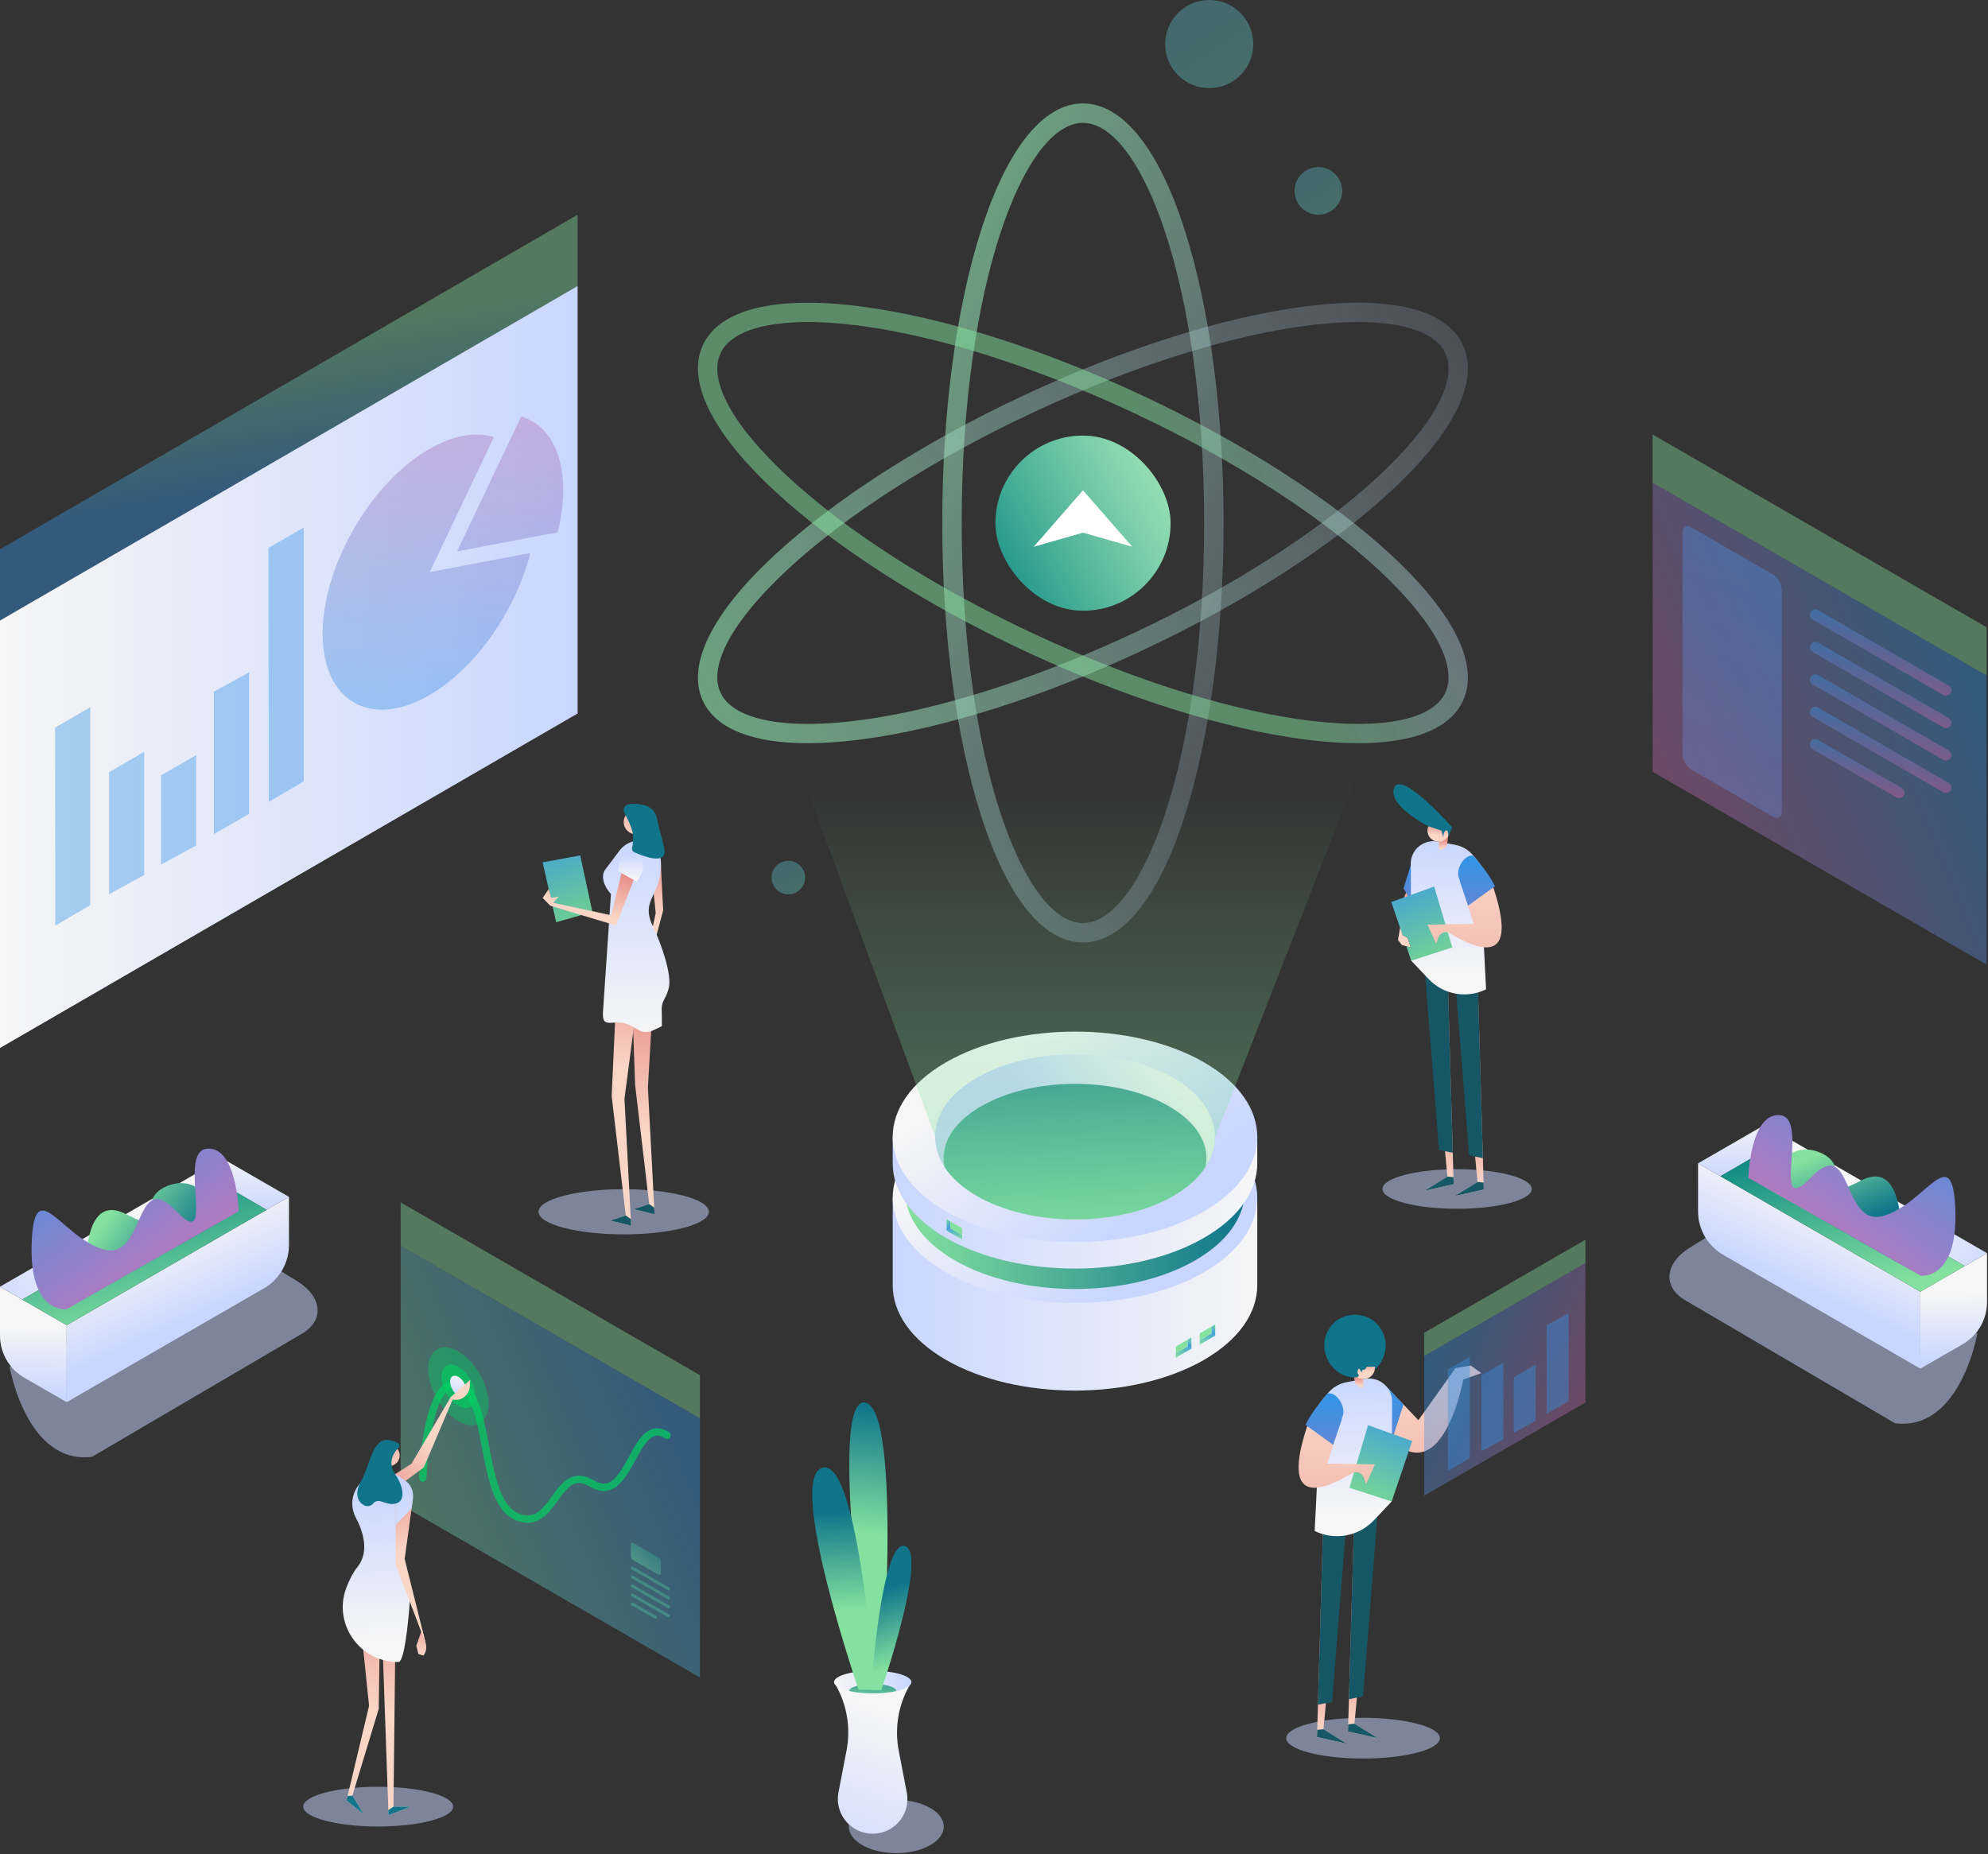 <svg width="1816" height="1694" viewBox="0 0 1816 1694" fill="none" xmlns="http://www.w3.org/2000/svg">
<rect x="0" y="0" width="1816" height="1694" fill="#333333" stroke="none"/>
<path d="M0 957.541L527.665 651.892L527.655 261.283L0 566.916V957.541Z" fill="url(#paint0_linear_0_1)"/>
<path opacity="0.4" d="M527.665 196.175L527.655 261.283L0 566.916V501.813L527.665 196.175Z" fill="url(#paint1_linear_0_1)"/>
<g opacity="0.4">
<path d="M392.538 522.733L484.408 505.25C471.378 557.208 434.844 610.517 392.103 635.196C338.533 666.126 294.704 640.819 294.704 578.965C294.704 517.111 338.533 441.2 392.097 410.271C414.27 397.471 434.77 394.299 451.19 399.38L392.538 522.733Z" fill="url(#paint2_linear_0_1)"/>
<path d="M514.463 447.563C514.463 460.064 512.672 473.144 509.376 486.311L417.506 503.794L476.157 380.44C499.405 387.613 514.463 411.31 514.463 447.563Z" fill="url(#paint3_linear_0_1)"/>
</g>
<g opacity="0.4">
<path d="M227.543 614.303V743.539L195.357 762.124L195.355 632.037L227.543 614.303Z" fill="url(#paint4_linear_0_1)"/>
<path d="M179.262 689.885V772.429L147.074 790.001V708.472L179.262 689.885Z" fill="url(#paint5_linear_0_1)"/>
<path d="M131.75 686.954V799.471L99.562 817.042V705.541L131.75 686.954Z" fill="url(#paint6_linear_0_1)"/>
<path d="M82.488 646.188V826.959L50.51 845.752L50.3 664.775L82.488 646.188Z" fill="url(#paint7_linear_0_1)"/>
<path d="M277.443 482.009V713.917L245.465 732.71L245.255 500.596L277.443 482.009Z" fill="url(#paint8_linear_0_1)"/>
</g>
<path opacity="0.4" d="M1814.67 881.315L1509.63 705.196L1509.64 441.031L1814.67 617.14V881.315Z" fill="url(#paint9_linear_0_1)"/>
<path opacity="0.4" d="M1509.63 397L1509.64 441.031L1814.67 617.14V573.112L1509.63 397Z" fill="url(#paint10_linear_0_1)"/>
<g opacity="0.4">
<path d="M1777.64 635.627C1776.8 635.627 1775.95 635.413 1775.17 634.963L1655.77 566.034C1653.41 564.67 1652.6 561.648 1653.96 559.284C1655.32 556.921 1658.35 556.111 1660.71 557.475L1780.11 626.404C1782.47 627.77 1783.29 630.792 1781.92 633.155C1781.01 634.74 1779.34 635.627 1777.64 635.627Z" fill="url(#paint11_linear_0_1)"/>
</g>
<g opacity="0.4">
<path d="M1777.64 665.277C1776.8 665.277 1775.95 665.063 1775.17 664.613L1655.77 595.684C1653.41 594.32 1652.6 591.297 1653.96 588.934C1655.32 586.571 1658.35 585.76 1660.71 587.125L1780.11 656.054C1782.47 657.419 1783.29 660.442 1781.92 662.805C1781.01 664.388 1779.34 665.277 1777.64 665.277Z" fill="url(#paint12_linear_0_1)"/>
</g>
<g opacity="0.4">
<path d="M1777.64 694.925C1776.8 694.925 1775.95 694.711 1775.17 694.261L1655.77 625.332C1653.41 623.968 1652.6 620.945 1653.96 618.582C1655.32 616.219 1658.35 615.408 1660.71 616.773L1780.11 685.702C1782.47 687.067 1783.29 690.09 1781.92 692.453C1781.01 694.037 1779.34 694.925 1777.64 694.925Z" fill="url(#paint13_linear_0_1)"/>
</g>
<g opacity="0.4">
<path d="M1777.64 724.574C1776.8 724.574 1775.95 724.36 1775.17 723.91L1655.77 654.981C1653.41 653.617 1652.6 650.594 1653.96 648.23C1655.32 645.868 1658.35 645.057 1660.71 646.421L1780.11 715.35C1782.47 716.716 1783.29 719.739 1781.92 722.101C1781.01 723.687 1779.34 724.574 1777.64 724.574Z" fill="url(#paint14_linear_0_1)"/>
</g>
<g opacity="0.4">
<path d="M1734.79 729.187C1733.95 729.187 1733.1 728.972 1732.33 728.522L1655.77 684.63C1653.4 683.267 1652.59 680.244 1653.96 677.88C1655.32 675.517 1658.35 674.706 1660.71 676.071L1737.27 719.963C1739.63 721.328 1740.44 724.351 1739.08 726.714C1738.16 728.298 1736.5 729.187 1734.79 729.187Z" fill="url(#paint15_linear_0_1)"/>
</g>
<path opacity="0.4" d="M1536.97 486.587C1536.97 481.428 1540.62 479.318 1545.09 481.898L1619.5 524.859C1623.97 527.439 1627.62 533.77 1627.62 538.928L1627.62 741.497C1627.62 746.655 1623.97 748.767 1619.5 746.186L1545.09 703.227C1540.62 700.648 1536.97 694.317 1536.97 689.158V486.587Z" fill="url(#paint16_linear_0_1)"/>
<path opacity="0.5" d="M1245.12 1606.74C1283.87 1606.74 1315.29 1598.41 1315.29 1588.13C1315.29 1577.86 1283.87 1569.53 1245.12 1569.53C1206.36 1569.53 1174.95 1577.86 1174.95 1588.13C1174.95 1598.41 1206.36 1606.74 1245.12 1606.74Z" fill="url(#paint17_linear_0_1)"/>
<path d="M1258.58 1588.13L1237.26 1574.9L1239.52 1551.04L1256.41 1373.26L1237.57 1366.72L1237.05 1384.9L1232.22 1552.54L1231.55 1575.46L1231.36 1582.02L1258.58 1588.13Z" fill="url(#paint18_linear_0_1)"/>
<path d="M1232.22 1552.54L1239.52 1551.04L1245.14 1549.89L1259.67 1366.83L1237.05 1384.9L1232.22 1552.54Z" fill="#165765"/>
<path d="M1231.55 1575.46L1231.36 1582.02L1258.58 1588.13L1237.26 1574.9L1231.55 1575.46Z" fill="#165765"/>
<path d="M1230.27 1593.19L1208.96 1579.95L1211.22 1556.09L1228.1 1378.31L1209.27 1371.77L1208.74 1389.95L1203.91 1557.59L1203.25 1580.51L1203.06 1587.07L1230.27 1593.19Z" fill="url(#paint19_linear_0_1)"/>
<path d="M1203.91 1557.59L1211.22 1556.09L1216.84 1554.94L1231.36 1371.88L1208.74 1389.95L1203.91 1557.59Z" fill="#165765"/>
<path d="M1203.25 1580.51L1203.06 1587.07L1230.27 1593.19L1208.96 1579.95L1203.25 1580.51Z" fill="#165765"/>
<path d="M1267.34 1267.82L1295.69 1297.61L1329.55 1250L1343.52 1247.65L1353.13 1254.62L1336.65 1260.45C1336.65 1260.45 1313.86 1386.41 1252.79 1292.39L1267.34 1267.82Z" fill="url(#paint20_linear_0_1)"/>
<path d="M1282.08 1283.31L1271.51 1315.84L1245.33 1299.42L1267.34 1267.82L1282.08 1283.31Z" fill="url(#paint21_linear_0_1)"/>
<path d="M1246.8 1259.86L1230.27 1262.84C1216.47 1265.32 1206.4 1277.3 1206.33 1291.33L1200.91 1398.81C1219.07 1407.78 1240.95 1403.88 1254.89 1389.18L1271.27 1371.89L1271.67 1282.12C1272.59 1268.38 1260.35 1257.42 1246.8 1259.86Z" fill="url(#paint22_linear_0_1)"/>
<path d="M1249.73 1302.17L1232.67 1359.36L1271.27 1371.89L1290.02 1316.68L1249.73 1302.17Z" fill="url(#paint23_linear_0_1)"/>
<path d="M1236.4 1252.62C1236.4 1252.62 1237.03 1263.34 1238.63 1264.47C1240.24 1265.61 1248.57 1274.5 1244.31 1256.77C1240.05 1239.04 1236.4 1252.62 1236.4 1252.62Z" fill="url(#paint24_linear_0_1)"/>
<path d="M1245.58 1260.01C1251.34 1260.01 1256 1255.34 1256 1249.59C1256 1243.83 1251.34 1239.16 1245.58 1239.16C1239.82 1239.16 1235.16 1243.83 1235.16 1249.59C1235.16 1255.34 1239.82 1260.01 1245.58 1260.01Z" fill="url(#paint25_linear_0_1)"/>
<path d="M1245.54 1349.69L1247.95 1355.84L1255.97 1337.99L1212.5 1337.27L1222.15 1307.36L1212.82 1273.17C1203.52 1283.69 1196.42 1295.85 1193.44 1305.07C1168.17 1383.27 1215.96 1357.32 1235.09 1346.07C1238.94 1343.81 1243.9 1345.53 1245.54 1349.69Z" fill="url(#paint26_linear_0_1)"/>
<path d="M1192.5 1301.85L1217.84 1320.12L1225.32 1297.98C1225.72 1296.24 1226.28 1294.54 1226.79 1292.82C1229.08 1285.06 1221.21 1271.59 1212.82 1273.17C1203.52 1283.69 1196.92 1293.22 1192.5 1301.85Z" fill="url(#paint27_linear_0_1)"/>
<path d="M1265.76 1229.22C1265.76 1237.86 1262.03 1246.01 1255.88 1251.16C1255.98 1250.2 1256 1249.64 1255.96 1248.71L1248.47 1248.86C1248.47 1248.86 1247.2 1251.72 1245.59 1251.55C1243.95 1251.38 1243.68 1254.37 1243.68 1254.37C1243.68 1254.37 1241.23 1247.21 1240.21 1252.47C1239.68 1255.21 1241.51 1256.82 1241.51 1256.82C1241.51 1256.82 1240.25 1258.56 1237.72 1258.56C1222.23 1258.56 1209.68 1244.69 1209.68 1229.22C1209.68 1213.72 1222.23 1201.18 1237.72 1201.18C1253.2 1201.18 1265.76 1213.72 1265.76 1229.22Z" fill="#10758B"/>
<path opacity="0.4" d="M1301.02 1366.48L1448.27 1281.46L1448.26 1153.95L1301.02 1238.96V1366.48Z" fill="url(#paint28_linear_0_1)"/>
<g opacity="0.4">
<path d="M1432.86 1199.85V1280.26L1412.83 1291.82L1412.83 1210.88L1432.86 1199.85Z" fill="url(#paint29_linear_0_1)"/>
<path d="M1402.82 1246.87V1298.23L1382.79 1309.16V1258.44L1402.82 1246.87Z" fill="url(#paint30_linear_0_1)"/>
<path d="M1373.26 1245.05V1315.06L1353.23 1325.99V1256.61L1373.26 1245.05Z" fill="url(#paint31_linear_0_1)"/>
<path d="M1342.6 1239.77V1332.16L1322.71 1343.85L1322.58 1251.34L1342.6 1239.77Z" fill="url(#paint32_linear_0_1)"/>
</g>
<path opacity="0.4" d="M1448.27 1132.69L1448.26 1153.95L1301.02 1238.96V1217.7L1448.27 1132.69Z" fill="url(#paint33_linear_0_1)"/>
<path d="M1277.04 858.81L1280.59 863.486L1284.64 864.549L1288.7 865.612L1285.83 856.874L1281.15 854.253C1281.15 854.253 1285.61 846.189 1288.95 835.952C1290.47 831.3 1291.76 826.199 1292.28 821.204C1292.46 819.575 1292.55 817.957 1292.54 816.363C1292.53 813.317 1292.14 810.365 1291.27 807.684C1291.27 807.684 1290.24 808.322 1288.83 809.715C1287.54 811.014 1285.89 812.974 1284.45 815.701C1283.79 816.941 1283.18 818.346 1282.66 819.916C1281.52 823.234 1280.82 827.308 1280.97 832.22C1281.53 850.002 1278.94 847.746 1278.94 847.746L1277.04 858.81Z" fill="url(#paint34_linear_0_1)"/>
<path opacity="0.5" d="M1331.02 1104.43C1368.68 1104.43 1399.2 1096.34 1399.2 1086.35C1399.2 1076.37 1368.68 1068.27 1331.02 1068.27C1293.37 1068.27 1262.84 1076.37 1262.84 1086.35C1262.84 1096.34 1293.37 1104.43 1331.02 1104.43Z" fill="url(#paint35_linear_0_1)"/>
<path d="M1301.47 1087.87L1322.18 1075.02L1319.98 1051.83L1303.57 879.104L1321.87 872.758L1322.39 890.417L1327.08 1053.29L1327.72 1075.56L1327.91 1081.93L1301.47 1087.87Z" fill="url(#paint36_linear_0_1)"/>
<path d="M1327.08 1053.28L1319.98 1051.83L1314.52 1050.72L1300.41 872.861L1322.39 890.416L1327.08 1053.28Z" fill="#165765"/>
<path d="M1327.72 1075.56L1327.91 1081.93L1301.47 1087.87L1322.18 1075.02L1327.72 1075.56Z" fill="#165765"/>
<path d="M1328.97 1092.78L1349.68 1079.92L1347.48 1056.74L1331.07 884.012L1349.37 877.665L1349.89 895.325L1354.58 1058.19L1355.22 1080.47L1355.41 1086.84L1328.97 1092.78Z" fill="url(#paint37_linear_0_1)"/>
<path d="M1354.58 1058.19L1347.48 1056.74L1342.02 1055.62L1327.91 877.77L1349.89 895.323L1354.58 1058.19Z" fill="#165765"/>
<path d="M1355.22 1080.47L1355.41 1086.84L1328.97 1092.78L1349.68 1079.92L1355.22 1080.47Z" fill="#165765"/>
<path d="M1282.11 811.693L1288.9 823.318L1314.33 807.366L1292.95 776.666L1282.11 811.693Z" fill="url(#paint38_linear_0_1)"/>
<path d="M1312.92 768.936L1328.97 771.826C1342.38 774.241 1352.16 785.88 1352.23 799.508L1357.5 903.931C1339.86 912.651 1318.59 908.856 1305.06 894.574L1289.14 877.78L1288.75 790.563C1287.85 777.208 1299.74 766.564 1312.92 768.936Z" fill="url(#paint39_linear_0_1)"/>
<path d="M1270.92 824.144L1278.94 847.746L1281.15 854.252L1285.83 856.873L1288.7 865.611L1284.64 864.548L1289.14 877.784L1300.51 874.088L1301.54 873.758L1326.64 865.611L1322.57 851.973L1320.36 844.57L1310.06 810.046L1292.54 816.362L1288.87 817.673L1286.18 818.653L1282.66 819.916L1270.92 824.144Z" fill="url(#paint40_linear_0_1)"/>
<path d="M1323.01 761.899C1323.01 761.899 1322.4 772.311 1320.84 773.414C1319.29 774.517 1311.19 783.161 1315.33 765.932C1319.47 748.702 1323.01 761.899 1323.01 761.899Z" fill="url(#paint41_linear_0_1)"/>
<path d="M1314.1 769.077C1319.69 769.077 1324.22 764.544 1324.22 758.951C1324.22 753.359 1319.69 748.825 1314.1 748.825C1308.5 748.825 1303.97 753.359 1303.97 758.951C1303.97 764.544 1308.5 769.077 1314.1 769.077Z" fill="url(#paint42_linear_0_1)"/>
<path d="M1304.81 754.927C1304.81 754.927 1267.19 736.134 1273.62 719.723C1280.04 703.312 1326.64 756.075 1326.64 756.075L1322.86 764.032C1322.86 764.032 1323.39 757.385 1320.64 758.919C1317.9 760.454 1318.58 765.587 1318.58 765.587L1316.77 758.938L1304.81 754.927Z" fill="#10758B"/>
<path d="M1314.14 856.208L1311.79 862.184L1304 844.845L1346.23 844.14L1336.86 815.084L1345.93 781.864C1354.96 792.086 1361.86 803.898 1364.76 812.86C1389.3 888.839 1342.87 863.624 1324.29 852.695C1320.54 850.491 1315.72 852.163 1314.14 856.208Z" fill="url(#paint43_linear_0_1)"/>
<path d="M1365.66 809.729L1341.05 827.481L1333.78 805.97C1333.39 804.277 1332.84 802.626 1332.35 800.96C1330.12 793.415 1337.77 780.328 1345.93 781.864C1354.96 792.086 1361.37 801.346 1365.66 809.729Z" fill="url(#paint44_linear_0_1)"/>
<path opacity="0.4" d="M1204.27 196.175C1216.29 196.175 1226.03 186.435 1226.03 174.419C1226.03 162.404 1216.29 152.663 1204.27 152.663C1192.26 152.663 1182.52 162.404 1182.52 174.419C1182.52 186.435 1192.26 196.175 1204.27 196.175Z" fill="url(#paint45_linear_0_1)"/>
<path opacity="0.4" d="M1104.61 80.51C1126.84 80.51 1144.87 62.487 1144.87 40.255C1144.87 18.023 1126.84 0 1104.61 0C1082.38 0 1064.36 18.023 1064.36 40.255C1064.36 62.487 1082.38 80.51 1104.61 80.51Z" fill="url(#paint46_linear_0_1)"/>
<path opacity="0.4" d="M720.118 817.128C728.581 817.128 735.442 810.267 735.442 801.804C735.442 793.341 728.581 786.48 720.118 786.48C711.655 786.48 704.794 793.341 704.794 801.804C704.794 810.267 711.655 817.128 720.118 817.128Z" fill="url(#paint47_linear_0_1)"/>
<path opacity="0.5" d="M569.74 1127.82C612.711 1127.82 647.547 1118.58 647.547 1107.18C647.547 1095.79 612.711 1086.55 569.74 1086.55C526.768 1086.55 491.933 1095.79 491.933 1107.18C491.933 1118.58 526.768 1127.82 569.74 1127.82Z" fill="url(#paint48_linear_0_1)"/>
<path d="M495.679 787.912L530.019 781.574L541.152 833.263L508.058 842.577L495.679 787.912Z" fill="url(#paint49_linear_0_1)"/>
<path d="M603.663 788.617L605.787 831.8L592.113 882.902L587.382 888.029L598.972 834.316L594.201 787.154L603.663 788.617Z" fill="url(#paint50_linear_0_1)"/>
<path d="M597.963 888.859L591.847 993.524L597.963 1109.45L578.814 1104.77L593.031 1100.12L580.153 991.063L576.556 888.859H597.963Z" fill="url(#paint51_linear_0_1)"/>
<path d="M597.643 1103.41L593.03 1100.12L578.813 1104.77L597.962 1109.45L597.643 1103.41Z" fill="#165765"/>
<path d="M584.151 899.294L570.44 1003.96L576.555 1119.89L557.407 1115.21L571.624 1110.55L558.746 1001.5L563.403 899.294H584.151Z" fill="url(#paint52_linear_0_1)"/>
<path d="M576.236 1113.84L571.624 1110.55L557.407 1115.21L576.555 1119.89L576.236 1113.84Z" fill="#165765"/>
<path d="M611.084 901.772C608.556 914.102 603.633 912.92 604.539 925.474L604.624 937.606V937.637L596.007 941.659C591.96 943.548 587.249 943.359 583.366 941.153L577.708 937.878C561.262 928.357 549.535 943.078 550.839 924.119L558.092 816.827C552.221 810.749 547.823 800.163 553.424 793.813L565.946 777.155C571.283 770.056 580.249 766.691 588.938 768.524L595.888 769.99C595.888 769.99 606.735 775.136 603.048 799.432C600.107 818.819 586.218 825.117 596.062 845.606C605.308 864.851 613.377 890.584 611.084 901.772Z" fill="url(#paint53_linear_0_1)"/>
<path d="M580.925 762.268C587.103 762.268 592.111 757.26 592.111 751.082C592.111 744.904 587.103 739.896 580.925 739.896C574.747 739.896 569.739 744.904 569.739 751.082C569.739 757.26 574.747 762.268 580.925 762.268Z" fill="url(#paint54_linear_0_1)"/>
<path d="M573.438 735.092C570.246 736.081 568.795 739.787 570.39 742.724C573.051 747.624 578.134 757.719 578.232 763.497C578.3 767.536 578.167 771.809 577.485 774.396C577.025 776.141 577.814 777.961 579.463 778.696C587.98 782.496 607.03 789.716 607.037 778.26C607.04 772.506 601.971 757.816 600.855 751.08C598.814 738.747 592.603 735.444 580.754 734.47C577.836 734.232 575.364 734.496 573.438 735.092Z" fill="#10758B"/>
<path d="M579.884 801.271L562.707 845.607L502.612 827.501L495.679 820.393L501.174 812.391L503.545 820.49L510.48 819.1L505.317 824.854L558.373 836.263L569.129 792.034L579.884 801.271Z" fill="url(#paint55_linear_0_1)"/>
<path d="M570.35 780.981C567.576 783.548 564.791 788.119 564.807 796.124L581.554 805.5C581.554 805.5 595.211 789.167 580.711 780.182C577.453 778.162 573.164 778.378 570.35 780.981Z" fill="url(#paint56_linear_0_1)"/>
<path d="M841.892 1094.35C848.182 1088.71 855.562 1083.36 864.097 1078.43C928.933 1041 1035.03 1041 1099.86 1078.43C1108.4 1083.36 1115.78 1088.71 1122.07 1094.35H1148.49V1174.4C1148.49 1199.08 1132.28 1223.75 1099.86 1242.47C1035.03 1279.9 928.933 1279.9 864.097 1242.47C831.681 1223.75 815.472 1199.08 815.471 1174.4V1094.35H841.892Z" fill="url(#paint57_linear_0_1)"/>
<path d="M1099.86 1162.42C1164.7 1124.98 1164.7 1063.72 1099.86 1026.29C1035.03 988.858 928.932 988.858 864.096 1026.29C799.26 1063.72 799.26 1124.98 864.096 1162.42C928.933 1199.85 1035.03 1199.85 1099.86 1162.42Z" fill="url(#paint58_linear_0_1)"/>
<path d="M851.48 1065.6C857.338 1060.34 864.213 1055.36 872.165 1050.76C932.562 1015.89 1031.39 1015.89 1091.79 1050.76C1099.74 1055.36 1106.62 1060.34 1112.48 1065.6H1137.09V1088.17C1137.09 1111.15 1121.99 1134.14 1091.79 1151.57C1031.4 1186.45 932.563 1186.45 872.165 1151.57C841.968 1134.14 826.869 1111.15 826.867 1088.17V1065.6H851.48Z" fill="url(#paint59_linear_0_1)"/>
<path d="M1091.79 1129C1152.19 1094.13 1152.19 1037.06 1091.79 1002.19C1031.39 967.323 932.563 967.323 872.165 1002.19C811.768 1037.06 811.768 1094.13 872.165 1129C932.562 1163.87 1031.39 1163.87 1091.79 1129Z" fill="url(#paint60_linear_0_1)"/>
<path d="M841.892 1038.7C848.182 1033.05 855.562 1027.7 864.097 1022.77C928.933 985.341 1035.03 985.341 1099.86 1022.77C1108.4 1027.7 1115.78 1033.05 1122.07 1038.7H1148.49V1062.93C1148.49 1087.6 1132.28 1112.27 1099.86 1130.99C1035.03 1168.43 928.933 1168.43 864.097 1130.99C831.681 1112.27 815.472 1087.6 815.471 1062.93V1038.7H841.892Z" fill="url(#paint61_linear_0_1)"/>
<path d="M1099.86 1106.76C1164.7 1069.32 1164.7 1008.07 1099.86 970.634C1035.03 933.201 928.932 933.201 864.096 970.634C799.26 1008.07 799.26 1069.32 864.096 1106.76C928.933 1144.2 1035.03 1144.2 1099.86 1106.76Z" fill="url(#paint62_linear_0_1)"/>
<path d="M854.193 1038.7C854.193 1035.16 854.596 1031.66 855.386 1028.21C859.169 1011.62 871.946 996.443 892.32 984.692C941.765 956.147 1022.21 956.147 1071.64 984.692C1092.01 996.444 1104.8 1011.62 1108.57 1028.23C1109.36 1031.67 1109.76 1035.16 1109.76 1038.7C1109.76 1048.36 1106.8 1057.71 1101.11 1066.37C1101.7 1063.63 1102.01 1060.85 1102.01 1058.05C1102.01 1054.78 1101.59 1051.55 1100.78 1048.37C1097.2 1034.26 1085.77 1021.16 1067.76 1010.76C1063.71 1008.42 1059.43 1006.28 1054.98 1004.34C1009.07 991.499 954.881 991.483 908.972 1004.34C904.522 1006.28 900.243 1008.42 896.196 1010.76C878.179 1021.16 866.752 1034.26 863.171 1048.37C862.364 1051.55 861.945 1054.77 861.945 1058.05C861.945 1060.85 862.256 1063.63 862.844 1066.37C857.155 1057.7 854.193 1048.35 854.193 1038.7Z" fill="url(#paint63_linear_0_1)"/>
<path d="M861.953 1058.05C861.953 1060.85 862.264 1063.63 862.852 1066.37L862.868 1066.39C869.318 1076.2 879.257 1085.15 892.328 1092.7C917.043 1106.96 949.511 1114.1 981.993 1114.1C1014.46 1114.1 1046.93 1106.96 1071.64 1092.7C1084.71 1085.15 1094.65 1076.2 1101.1 1066.39L1101.12 1066.37C1101.71 1063.63 1102.02 1060.85 1102.02 1058.05C1102.02 1054.77 1101.6 1051.55 1100.79 1048.37C1097.21 1034.26 1085.78 1021.16 1067.77 1010.76C1020.46 983.451 943.509 983.451 896.203 1010.76C878.186 1021.16 866.759 1034.26 863.177 1048.37C862.372 1051.55 861.953 1054.77 861.953 1058.05Z" fill="url(#paint64_linear_0_1)"/>
<path opacity="0.7" d="M625 416.22L854.475 1038.95C854.475 1059.57 868.01 1078.75 892.602 1092.95C917.317 1107.22 949.784 1114.35 982.267 1114.35C1014.73 1114.35 1047.2 1107.22 1071.92 1092.95C1096.51 1078.75 1110.04 1059.57 1110.04 1038.95L1353.47 416.22H625Z" fill="url(#paint65_linear_0_1)"/>
<g opacity="0.7">
<path d="M989.235 861.15C953.101 861.15 920.06 820.007 896.195 745.298C873.332 673.726 860.739 578.735 860.739 477.825C860.739 376.916 873.332 281.926 896.195 210.352C920.06 135.644 953.101 94.5 989.235 94.5C1025.37 94.5 1058.41 135.644 1082.28 210.352C1105.14 281.925 1117.73 376.916 1117.73 477.825C1117.73 578.734 1105.14 673.725 1082.28 745.298C1058.41 820.008 1025.37 861.15 989.235 861.15ZM989.235 112.271C935.763 112.271 878.509 259.16 878.509 477.826C878.509 696.492 935.763 843.381 989.235 843.381C1042.71 843.381 1099.96 696.492 1099.96 477.826C1099.96 259.16 1042.71 112.271 989.235 112.271Z" fill="url(#paint66_linear_0_1)"/>
</g>
<g opacity="0.7">
<path d="M737.861 679.063C687.388 679.063 654.047 665.888 642.183 640.59C626.837 607.877 650.059 560.488 707.564 507.16C762.657 456.07 843.314 404.336 934.675 361.489C1026.04 318.642 1117.38 289.708 1191.89 280.018C1269.67 269.901 1320.95 282.348 1336.29 315.063C1351.63 347.777 1328.41 395.163 1270.91 448.492C1215.81 499.583 1135.16 551.317 1043.8 594.162C952.436 637.01 861.087 665.943 786.579 675.635C768.944 677.928 752.662 679.063 737.861 679.063ZM1240.58 294.235C1171.47 294.235 1064.63 320.172 942.221 377.578C852.478 419.667 773.432 470.314 719.65 520.19C669.025 567.136 646.652 608.271 658.27 633.045C666.938 651.524 695.229 661.414 737.895 661.416C807.002 661.42 913.846 635.481 1036.25 578.076C1125.99 535.985 1205.04 485.339 1258.82 435.463C1309.45 388.515 1331.82 347.382 1320.2 322.608C1311.53 304.128 1283.24 294.235 1240.58 294.235Z" fill="url(#paint67_linear_0_1)"/>
</g>
<g opacity="0.7">
<path d="M1240.61 679.063C1225.8 679.063 1209.53 677.929 1191.89 675.636C1117.38 665.944 1026.04 637.011 934.675 594.163C843.314 551.317 762.656 499.583 707.564 448.493C650.059 395.164 626.837 347.779 642.183 315.064C657.525 282.348 708.8 269.901 786.579 280.019C861.087 289.709 952.435 318.644 1043.8 361.49C1135.16 404.337 1215.81 456.071 1270.91 507.161C1328.41 560.489 1351.63 607.877 1336.29 640.591C1324.43 665.885 1291.08 679.063 1240.61 679.063ZM737.896 294.235C695.219 294.235 666.94 304.125 658.269 322.609C646.651 347.382 669.024 388.515 719.649 435.463C773.431 485.339 852.477 535.985 942.22 578.076C1140.19 670.919 1297.49 681.455 1320.2 633.045C1331.82 608.271 1309.45 567.136 1258.82 520.19C1205.04 470.314 1125.99 419.667 1036.25 377.578C913.858 320.177 807.007 294.235 737.896 294.235Z" fill="url(#paint68_linear_0_1)"/>
</g>
<rect x="909.296" y="398" width="160" height="160" rx="80" fill="url(#paint69_linear_0_1)"/>
<rect x="909.296" y="398" width="160" height="160" rx="80" fill="url(#paint70_linear_0_1)"/>
<path d="M944.296 499.562L989.296 448L1034.3 499.562L989.296 486.672L944.296 499.562Z" fill="white"/>
<path d="M878.884 1132.54L864.657 1124.33L868.14 1122.3L878.884 1128.51V1132.54Z" fill="url(#paint71_linear_0_1)"/>
<path d="M864.657 1113.97V1124.33L868.14 1122.3V1116.1L864.657 1113.97Z" fill="url(#paint72_linear_0_1)"/>
<path d="M878.885 1128.51V1122.3L868.141 1116.1V1122.3L878.885 1128.51Z" fill="url(#paint73_linear_0_1)"/>
<path d="M1095.87 1228.58L1110.09 1220.37L1106.61 1218.34L1095.87 1224.55V1228.58Z" fill="url(#paint74_linear_0_1)"/>
<path d="M1110.09 1210.01V1220.37L1106.61 1218.34V1212.14L1110.09 1210.01Z" fill="url(#paint75_linear_0_1)"/>
<path d="M1095.87 1224.55V1218.34L1106.61 1212.14V1218.34L1095.87 1224.55Z" fill="url(#paint76_linear_0_1)"/>
<path d="M1074.09 1240.53L1088.31 1232.31L1084.83 1230.29L1074.09 1236.49V1240.53Z" fill="url(#paint77_linear_0_1)"/>
<path d="M1088.32 1221.96V1232.31L1084.83 1230.29V1224.09L1088.32 1221.96Z" fill="url(#paint78_linear_0_1)"/>
<path d="M1074.09 1236.49V1230.29L1084.83 1224.09V1230.29L1074.09 1236.49Z" fill="url(#paint79_linear_0_1)"/>
<path opacity="0.5" d="M818.754 1693.18C842.706 1693.18 862.123 1682.3 862.123 1668.87C862.123 1655.45 842.706 1644.56 818.754 1644.56C794.802 1644.56 775.385 1655.45 775.385 1668.87C775.385 1682.3 794.802 1693.18 818.754 1693.18Z" fill="url(#paint80_linear_0_1)"/>
<path d="M761.874 1536.9L763.518 1539.8C773.755 1557.84 777.225 1578.95 773.303 1599.32L765.92 1637.68C763.359 1650.98 769.532 1664.44 781.284 1671.18L781.4 1671.25C791.2 1676.87 803.25 1676.85 813.034 1671.2C824.737 1664.44 830.873 1651.01 828.318 1637.74L820.976 1599.6C817.022 1579.06 820.583 1557.78 831.01 1539.64L832.585 1536.9L761.874 1536.9Z" fill="url(#paint81_linear_0_1)"/>
<path d="M832.589 1536.9C832.589 1540.24 827.165 1543.2 818.746 1545.08C812.786 1546.42 805.328 1547.21 797.232 1547.21C789.135 1547.21 781.67 1546.42 775.711 1545.08C767.299 1543.2 761.875 1540.24 761.875 1536.9C761.875 1531.21 777.7 1526.59 797.232 1526.59C816.757 1526.59 832.589 1531.21 832.589 1536.9Z" fill="url(#paint82_linear_0_1)"/>
<path d="M818.753 1544.99C818.753 1545.02 818.753 1545.05 818.746 1545.08C812.786 1546.42 805.328 1547.21 797.232 1547.21C789.135 1547.21 781.67 1546.42 775.711 1545.08C775.704 1545.05 775.704 1545.02 775.704 1544.99C775.704 1541.51 785.341 1538.71 797.232 1538.71C809.116 1538.71 818.753 1541.51 818.753 1544.99Z" fill="url(#paint83_linear_0_1)"/>
<path d="M805.163 1543.96C805.163 1543.96 824.882 1286.97 790.184 1281.49C755.488 1276.01 794.372 1543.83 794.372 1543.83L805.163 1543.96Z" fill="url(#paint84_linear_0_1)"/>
<path d="M784.354 1543.96C784.354 1543.96 718.175 1350.63 751.265 1341.02C784.354 1331.42 799.147 1543.96 799.147 1543.96H784.354Z" fill="url(#paint85_linear_0_1)"/>
<path d="M805.163 1543.96C805.163 1543.96 848.017 1418.77 826.59 1412.55C805.163 1406.33 795.584 1543.96 795.584 1543.96H805.163Z" fill="url(#paint86_linear_0_1)"/>
<path opacity="0.5" d="M8.843 1248.9C8.843 1248.9 24.072 1338.34 83.981 1331.1L274.306 1219.47C297.467 1206.87 293.996 1184.49 271.575 1170.63L248.18 1156.16L8.843 1248.9Z" fill="url(#paint87_linear_0_1)"/>
<path d="M203.057 1081.84L203.055 1058.4L263.972 1093.57L243.496 1105.39L203.057 1081.84Z" fill="url(#paint88_linear_0_1)"/>
<path d="M263.972 1137.47V1093.57L60.915 1210.8V1281.14L241.071 1177.13C255.242 1168.95 263.972 1153.83 263.972 1137.47Z" fill="url(#paint89_linear_0_1)"/>
<path d="M22.18 1258.78L60.914 1281.14V1210.8L0 1175.63V1220.36C0 1236.21 8.455 1250.85 22.18 1258.78Z" fill="url(#paint90_linear_0_1)"/>
<path d="M0 1175.63L203.055 1058.4L203.057 1081.84L20.306 1187.36L0 1175.63Z" fill="url(#paint91_linear_0_1)"/>
<path d="M243.496 1105.39L203.057 1081.84L20.306 1187.36L60.914 1210.8L243.496 1105.39Z" fill="url(#paint92_linear_0_1)"/>
<path d="M203.055 1115.28C203.055 1115.28 186.711 1069.49 152.567 1083.69C118.423 1097.89 161.472 1133.11 114.964 1109.26C68.456 1085.4 79.383 1185.59 79.383 1185.59L203.055 1115.28Z" fill="url(#paint93_linear_0_1)"/>
<path d="M218.047 1106.75C218.047 1106.75 216.275 1046.54 188.794 1049.58C161.312 1052.62 198.994 1146.39 160.641 1106.33C122.288 1066.27 133.098 1152.16 94.79 1141.63C56.482 1131.1 31.318 1070.76 28.94 1135.81C26.561 1200.85 60.708 1196.21 60.708 1196.21L218.047 1106.75Z" fill="url(#paint94_linear_0_1)"/>
<path opacity="0.5" d="M1806.27 1218.25C1806.27 1218.25 1791.04 1307.69 1731.13 1300.45L1540.81 1188.82C1517.65 1176.23 1521.12 1153.85 1543.54 1139.98L1566.93 1125.51L1806.27 1218.25Z" fill="url(#paint95_linear_0_1)"/>
<path d="M1612.05 1051.2L1612.06 1027.75L1551.14 1062.92L1571.61 1074.74L1612.05 1051.2Z" fill="url(#paint96_linear_0_1)"/>
<path d="M1551.14 1106.82V1062.92L1754.2 1180.16V1250.49L1574.04 1146.48C1559.87 1138.3 1551.14 1123.18 1551.14 1106.82Z" fill="url(#paint97_linear_0_1)"/>
<path d="M1792.93 1228.13L1754.2 1250.49V1180.16L1815.11 1144.98V1189.71C1815.11 1205.56 1806.66 1220.21 1792.93 1228.13Z" fill="url(#paint98_linear_0_1)"/>
<path d="M1815.11 1144.98L1612.06 1027.75L1612.05 1051.2L1794.8 1156.71L1815.11 1144.98Z" fill="url(#paint99_linear_0_1)"/>
<path d="M1571.62 1074.74L1612.05 1051.2L1794.8 1156.71L1754.2 1180.16L1571.62 1074.74Z" fill="url(#paint100_linear_0_1)"/>
<path d="M1612.06 1084.63C1612.06 1084.63 1628.4 1038.84 1662.54 1053.05C1696.69 1067.25 1653.64 1102.47 1700.15 1078.61C1746.65 1054.76 1735.73 1154.95 1735.73 1154.95L1612.06 1084.63Z" fill="url(#paint101_linear_0_1)"/>
<path d="M1597.06 1076.1C1597.06 1076.1 1598.84 1015.9 1626.32 1018.94C1653.8 1021.97 1616.12 1115.75 1654.47 1075.69C1692.82 1035.63 1682.01 1121.51 1720.32 1110.98C1758.63 1100.45 1783.79 1040.11 1786.17 1105.16C1788.55 1170.21 1754.4 1165.56 1754.4 1165.56L1597.06 1076.1Z" fill="url(#paint102_linear_0_1)"/>
<path opacity="0.4" d="M639.406 1532.71L365.995 1374.85L366 1138.07L639.406 1295.92V1532.71Z" fill="url(#paint103_linear_0_1)"/>
<path opacity="0.4" d="M365.995 1098.6L366 1138.07L639.406 1295.92V1256.46L365.995 1098.6Z" fill="url(#paint104_linear_0_1)"/>
<g opacity="0.5">
<path d="M610.715 1453.12C610.483 1453.12 610.247 1453.06 610.032 1452.93L576.974 1433.85C576.32 1433.47 576.095 1432.63 576.473 1431.98C576.851 1431.33 577.686 1431.1 578.34 1431.48L611.4 1450.56C612.054 1450.94 612.278 1451.78 611.901 1452.43C611.648 1452.87 611.188 1453.12 610.715 1453.12Z" fill="url(#paint105_linear_0_1)"/>
</g>
<g opacity="0.5">
<path d="M610.715 1461.33C610.483 1461.33 610.247 1461.27 610.032 1461.14L576.974 1442.06C576.32 1441.68 576.095 1440.84 576.473 1440.19C576.851 1439.54 577.686 1439.31 578.34 1439.69L611.4 1458.77C612.054 1459.15 612.278 1459.99 611.901 1460.64C611.648 1461.08 611.188 1461.33 610.715 1461.33Z" fill="url(#paint106_linear_0_1)"/>
</g>
<g opacity="0.5">
<path d="M610.715 1469.54C610.483 1469.54 610.247 1469.48 610.032 1469.35L576.974 1450.27C576.32 1449.89 576.095 1449.05 576.473 1448.4C576.851 1447.74 577.686 1447.52 578.34 1447.9L611.4 1466.98C612.054 1467.36 612.278 1468.2 611.901 1468.85C611.648 1469.29 611.188 1469.54 610.715 1469.54Z" fill="url(#paint107_linear_0_1)"/>
</g>
<g opacity="0.5">
<path d="M610.715 1477.75C610.483 1477.75 610.247 1477.69 610.032 1477.56L576.974 1458.48C576.32 1458.1 576.095 1457.26 576.473 1456.61C576.851 1455.95 577.686 1455.73 578.34 1456.11L611.4 1475.19C612.054 1475.57 612.278 1476.41 611.901 1477.06C611.648 1477.5 611.188 1477.75 610.715 1477.75Z" fill="url(#paint108_linear_0_1)"/>
</g>
<g opacity="0.5">
<path d="M598.854 1479.02C598.622 1479.02 598.387 1478.96 598.171 1478.84L576.974 1466.69C576.32 1466.31 576.096 1465.47 576.474 1464.82C576.852 1464.16 577.688 1463.94 578.342 1464.32L599.538 1476.47C600.192 1476.85 600.416 1477.68 600.038 1478.34C599.785 1478.78 599.326 1479.02 598.854 1479.02Z" fill="url(#paint109_linear_0_1)"/>
</g>
<path opacity="0.5" d="M576.289 1411.32C576.289 1409.77 577.392 1409.13 578.739 1409.91L601.184 1422.87C602.532 1423.64 603.634 1425.55 603.634 1427.11L603.633 1437.24C603.633 1438.8 602.53 1439.43 601.183 1438.65L578.739 1425.7C577.391 1424.92 576.289 1423.01 576.289 1421.45V1411.32Z" fill="url(#paint110_linear_0_1)"/>
<g opacity="0.7">
<path d="M481.975 1391.35C478.707 1391.35 475.123 1390.65 471.163 1389.03C451.212 1380.86 445.518 1350.77 440.012 1321.67C435.564 1298.16 430.964 1273.85 419.007 1269.01C415.744 1267.68 412.983 1267.88 410.313 1269.61C395.232 1279.4 390.23 1331.33 389.576 1350.51C389.513 1352.37 387.966 1353.82 386.11 1353.75C384.259 1353.69 382.809 1352.14 382.873 1350.29C383.126 1342.87 385.944 1277.44 406.661 1263.98C411.138 1261.08 416.278 1260.66 421.526 1262.79C436.876 1269 441.601 1293.98 446.604 1320.42C451.777 1347.76 457.126 1376.03 473.705 1382.82C488.432 1388.84 495.689 1378.79 504.091 1367.15C512.513 1355.49 522.992 1340.97 542.589 1352.66C547.068 1355.34 550.975 1356.16 554.527 1355.19C562.53 1353 568.618 1341.82 574.505 1331C580.943 1319.17 587.026 1308 596.6 1305.51C601.183 1304.33 606.062 1305.34 611.101 1308.53C612.666 1309.52 613.132 1311.59 612.141 1313.16C611.151 1314.72 609.078 1315.19 607.513 1314.2C604.057 1312.01 601.038 1311.29 598.285 1312.01C591.526 1313.76 585.868 1324.16 580.396 1334.21C573.837 1346.26 567.056 1358.72 556.298 1361.66C550.965 1363.12 545.195 1362.03 539.152 1358.42C525.5 1350.28 519.303 1357.54 509.529 1371.08C502.862 1380.32 494.892 1391.35 481.975 1391.35Z" fill="#00D062"/>
</g>
<path opacity="0.4" d="M391.119 1250.74C391.119 1233.22 403.533 1226.05 418.705 1234.81C433.878 1243.56 446.291 1265.06 446.291 1282.58C446.291 1300.1 433.877 1307.27 418.705 1298.52C403.532 1289.76 391.119 1268.26 391.119 1250.74Z" fill="#00D062"/>
<path opacity="0.6" d="M403.271 1257.75C403.271 1247.95 410.217 1243.94 418.707 1248.84C427.196 1253.74 434.142 1265.77 434.142 1275.57C434.142 1285.37 427.197 1289.39 418.707 1284.49C410.217 1279.58 403.271 1267.55 403.271 1257.75Z" fill="#00D062"/>
<path d="M411.167 1262.31C411.167 1257.52 414.559 1255.56 418.705 1257.96C422.851 1260.35 426.243 1266.23 426.243 1271.01C426.243 1275.8 422.851 1277.76 418.705 1275.37C414.559 1272.97 411.167 1267.1 411.167 1262.31Z" fill="url(#paint111_linear_0_1)"/>
<path d="M327.162 1368.31L375.832 1337.46L411.774 1276.44L429.576 1260.71L429.059 1267.26C428.476 1274.65 421.738 1279.99 414.409 1278.87L413.489 1278.73L387.224 1340.63L335.516 1379.05L327.162 1368.31Z" fill="url(#paint112_linear_0_1)"/>
<path opacity="0.5" d="M345.444 1668.83C383.245 1668.83 413.888 1660.71 413.888 1650.68C413.888 1640.66 383.245 1632.53 345.444 1632.53C307.643 1632.53 277 1640.66 277 1650.68C277 1660.71 307.643 1668.83 345.444 1668.83Z" fill="url(#paint113_linear_0_1)"/>
<path d="M361.196 1492.85L359.432 1650.68H374.981L354.902 1658.48L348.275 1469.97L361.196 1492.85Z" fill="url(#paint114_linear_0_1)"/>
<path d="M346.99 1488.4L345.964 1561.37L321.919 1640.61L332.332 1657.66L316.538 1645.13L337.129 1558.5L330.872 1497.97L346.99 1488.4Z" fill="url(#paint115_linear_0_1)"/>
<path d="M385.639 1488.4L389.034 1502.03C389.961 1505.75 389.136 1509.69 386.793 1512.72L382.207 1511.21L380.297 1503.71L385.639 1488.4Z" fill="url(#paint116_linear_0_1)"/>
<path d="M357.559 1344.73L365.613 1366.76C364.137 1374.68 363.758 1423.13 365.834 1430.91L374.382 1462.93C374.382 1462.93 370.659 1518.43 364.098 1518.5C363.934 1518.51 363.771 1518.51 363.608 1518.51C328.408 1518.77 303.727 1483.15 316.499 1450.35C319.363 1443 322.635 1436.58 326.336 1432.03C337.973 1417.74 331.399 1398.66 324.988 1386.55C317.092 1371.64 324.437 1352.73 340.713 1348.28C341.36 1348.1 342.015 1347.95 342.678 1347.81L357.559 1344.73Z" fill="url(#paint117_linear_0_1)"/>
<path d="M376.606 1373.72L369.662 1424.39L388.875 1501.53L361.496 1429.88L361.406 1369.52L365.614 1366.77C370.743 1363.41 377.438 1367.65 376.606 1373.72Z" fill="url(#paint118_linear_0_1)"/>
<path d="M375.981 1378.28L361.441 1393.27L361.405 1369.51L357.559 1344.73L369.35 1352.23C375.068 1355.86 378.144 1362.49 377.225 1369.21L375.981 1378.28Z" fill="url(#paint119_linear_0_1)"/>
<path d="M355.285 1339.56C360.72 1339.56 365.125 1335.15 365.125 1329.72C365.125 1324.28 360.72 1319.88 355.285 1319.88C349.851 1319.88 345.445 1324.28 345.445 1329.72C345.445 1335.15 349.851 1339.56 355.285 1339.56Z" fill="url(#paint120_linear_0_1)"/>
<path d="M363.864 1323.01C359.652 1327.12 356.997 1332.69 357.709 1338.54C358.062 1341.44 359.011 1344.45 361.008 1347.14C367.589 1355.99 371.567 1371.16 361.697 1373.7C351.828 1376.24 346.342 1367.19 340.576 1373.98C334.81 1380.78 320.009 1370.79 329.365 1354.25C338.721 1337.7 340.005 1312.11 356.875 1316.07C366.154 1318.24 365.937 1320.98 363.864 1323.01Z" fill="#10758B"/>
<path d="M374.981 1650.68H359.432L354.74 1653.89L354.902 1658.48L374.981 1650.68Z" fill="#10758B"/>
<path d="M317.524 1640.98L321.919 1640.61L332.332 1657.66L316.538 1645.13L317.524 1640.98Z" fill="#10758B"/>
<defs>
<linearGradient id="paint0_linear_0_1" x1="-0.001" y1="609.412" x2="527.665" y2="609.412" gradientUnits="userSpaceOnUse">
<stop stop-color="#F6F6F6"/>
<stop offset="1" stop-color="#C9D6FF"/>
</linearGradient>
<linearGradient id="paint1_linear_0_1" x1="273.494" y1="440.533" x2="251.214" y2="304.512" gradientUnits="userSpaceOnUse">
<stop stop-color="#3494E6"/>
<stop offset="1" stop-color="#84E19F"/>
</linearGradient>
<linearGradient id="paint2_linear_0_1" x1="377.659" y1="658.022" x2="415.182" y2="281.619" gradientUnits="userSpaceOnUse">
<stop stop-color="#3494E6"/>
<stop offset="1" stop-color="#DB61A4"/>
</linearGradient>
<linearGradient id="paint3_linear_0_1" x1="447.455" y1="664.98" x2="484.978" y2="288.576" gradientUnits="userSpaceOnUse">
<stop stop-color="#3494E6"/>
<stop offset="1" stop-color="#DB61A4"/>
</linearGradient>
<linearGradient id="paint4_linear_0_1" x1="195.221" y1="525.424" x2="166.673" y2="239.043" gradientUnits="userSpaceOnUse">
<stop stop-color="#3494E6"/>
<stop offset="1" stop-color="#DB61A4"/>
</linearGradient>
<linearGradient id="paint5_linear_0_1" x1="142.309" y1="530.699" x2="113.756" y2="244.283" gradientUnits="userSpaceOnUse">
<stop stop-color="#3494E6"/>
<stop offset="1" stop-color="#DB61A4"/>
</linearGradient>
<linearGradient id="paint6_linear_0_1" x1="94.074" y1="535.507" x2="65.522" y2="249.093" gradientUnits="userSpaceOnUse">
<stop stop-color="#3494E6"/>
<stop offset="1" stop-color="#DB61A4"/>
</linearGradient>
<linearGradient id="paint7_linear_0_1" x1="45.996" y1="540.3" x2="17.443" y2="253.885" gradientUnits="userSpaceOnUse">
<stop stop-color="#3494E6"/>
<stop offset="1" stop-color="#DB61A4"/>
</linearGradient>
<linearGradient id="paint8_linear_0_1" x1="235.611" y1="348.132" x2="199.624" y2="-12.868" gradientUnits="userSpaceOnUse">
<stop stop-color="#3494E6"/>
<stop offset="1" stop-color="#DB61A4"/>
</linearGradient>
<linearGradient id="paint9_linear_0_1" x1="1789.19" y1="609.341" x2="1469.12" y2="739.931" gradientUnits="userSpaceOnUse">
<stop stop-color="#3494E6"/>
<stop offset="1" stop-color="#DB61A4"/>
</linearGradient>
<linearGradient id="paint10_linear_0_1" x1="1675.72" y1="375.906" x2="1671.22" y2="419.451" gradientUnits="userSpaceOnUse">
<stop stop-color="#3494E6"/>
<stop offset="1" stop-color="#84E19F"/>
</linearGradient>
<linearGradient id="paint11_linear_0_1" x1="1723.55" y1="571.508" x2="1712.33" y2="620.932" gradientUnits="userSpaceOnUse">
<stop stop-color="#3494E6"/>
<stop offset="1" stop-color="#DB61A4"/>
</linearGradient>
<linearGradient id="paint12_linear_0_1" x1="1723.55" y1="601.157" x2="1712.33" y2="650.581" gradientUnits="userSpaceOnUse">
<stop stop-color="#3494E6"/>
<stop offset="1" stop-color="#DB61A4"/>
</linearGradient>
<linearGradient id="paint13_linear_0_1" x1="1723.55" y1="630.807" x2="1712.33" y2="680.229" gradientUnits="userSpaceOnUse">
<stop stop-color="#3494E6"/>
<stop offset="1" stop-color="#DB61A4"/>
</linearGradient>
<linearGradient id="paint14_linear_0_1" x1="1723.55" y1="660.455" x2="1712.33" y2="709.879" gradientUnits="userSpaceOnUse">
<stop stop-color="#3494E6"/>
<stop offset="1" stop-color="#DB61A4"/>
</linearGradient>
<linearGradient id="paint15_linear_0_1" x1="1700.47" y1="684.867" x2="1692.56" y2="719.727" gradientUnits="userSpaceOnUse">
<stop stop-color="#3494E6"/>
<stop offset="1" stop-color="#DB61A4"/>
</linearGradient>
<linearGradient id="paint16_linear_0_1" x1="1686.33" y1="318.376" x2="1251.77" y2="1553.44" gradientUnits="userSpaceOnUse">
<stop stop-color="#3494E6"/>
<stop offset="1" stop-color="#DB61A4"/>
</linearGradient>
<linearGradient id="paint17_linear_0_1" x1="1245.12" y1="1468.34" x2="1245.12" y2="1548.97" gradientUnits="userSpaceOnUse">
<stop stop-color="#F6F6F6"/>
<stop offset="1" stop-color="#C9D6FF"/>
</linearGradient>
<linearGradient id="paint18_linear_0_1" x1="1246.81" y1="1576.61" x2="1244.36" y2="1493.61" gradientUnits="userSpaceOnUse">
<stop stop-color="#FAD6C7"/>
<stop offset="1" stop-color="#E4857F"/>
</linearGradient>
<linearGradient id="paint19_linear_0_1" x1="1218.51" y1="1581.66" x2="1216.05" y2="1498.66" gradientUnits="userSpaceOnUse">
<stop stop-color="#FAD6C7"/>
<stop offset="1" stop-color="#E4857F"/>
</linearGradient>
<linearGradient id="paint20_linear_0_1" x1="1302.59" y1="1254.92" x2="1308.12" y2="1528.14" gradientUnits="userSpaceOnUse">
<stop stop-color="#FAD6C7"/>
<stop offset="1" stop-color="#E4857F"/>
</linearGradient>
<linearGradient id="paint21_linear_0_1" x1="1263.31" y1="1271.84" x2="1266.7" y2="1439.03" gradientUnits="userSpaceOnUse">
<stop stop-color="#3494E6"/>
<stop offset="1" stop-color="#DB61A4"/>
</linearGradient>
<linearGradient id="paint22_linear_0_1" x1="1237.35" y1="1384.27" x2="1234.4" y2="1257.64" gradientUnits="userSpaceOnUse">
<stop stop-color="#F6F6F6"/>
<stop offset="1" stop-color="#C9D6FF"/>
</linearGradient>
<linearGradient id="paint23_linear_0_1" x1="1285.02" y1="1278.07" x2="1250.08" y2="1362.08" gradientUnits="userSpaceOnUse">
<stop stop-color="#3494E6"/>
<stop offset="1" stop-color="#73D19D"/>
</linearGradient>
<linearGradient id="paint24_linear_0_1" x1="1240.92" y1="1266" x2="1240.96" y2="1257.58" gradientUnits="userSpaceOnUse">
<stop stop-color="#FAD6C7"/>
<stop offset="1" stop-color="#E4857F"/>
</linearGradient>
<linearGradient id="paint25_linear_0_1" x1="1245.95" y1="1253.86" x2="1244.87" y2="1241.34" gradientUnits="userSpaceOnUse">
<stop stop-color="#FAD6C7"/>
<stop offset="1" stop-color="#E4857F"/>
</linearGradient>
<linearGradient id="paint26_linear_0_1" x1="1219.89" y1="1280.07" x2="1225.95" y2="1578.82" gradientUnits="userSpaceOnUse">
<stop stop-color="#FAD6C7"/>
<stop offset="1" stop-color="#E4857F"/>
</linearGradient>
<linearGradient id="paint27_linear_0_1" x1="1209.47" y1="1277" x2="1212.79" y2="1440.9" gradientUnits="userSpaceOnUse">
<stop stop-color="#3494E6"/>
<stop offset="1" stop-color="#DB61A4"/>
</linearGradient>
<linearGradient id="paint28_linear_0_1" x1="1313.32" y1="1235.19" x2="1467.82" y2="1298.23" gradientUnits="userSpaceOnUse">
<stop stop-color="#3494E6"/>
<stop offset="1" stop-color="#DB61A4"/>
</linearGradient>
<linearGradient id="paint29_linear_0_1" x1="1470.67" y1="1206.44" x2="1486.62" y2="1193.39" gradientUnits="userSpaceOnUse">
<stop stop-color="#3494E6"/>
<stop offset="1" stop-color="#DB61A4"/>
</linearGradient>
<linearGradient id="paint30_linear_0_1" x1="1474.68" y1="1211.34" x2="1490.63" y2="1198.29" gradientUnits="userSpaceOnUse">
<stop stop-color="#3494E6"/>
<stop offset="1" stop-color="#DB61A4"/>
</linearGradient>
<linearGradient id="paint31_linear_0_1" x1="1466.5" y1="1201.35" x2="1482.45" y2="1188.3" gradientUnits="userSpaceOnUse">
<stop stop-color="#3494E6"/>
<stop offset="1" stop-color="#DB61A4"/>
</linearGradient>
<linearGradient id="paint32_linear_0_1" x1="1457.11" y1="1189.87" x2="1473.06" y2="1176.82" gradientUnits="userSpaceOnUse">
<stop stop-color="#3494E6"/>
<stop offset="1" stop-color="#DB61A4"/>
</linearGradient>
<linearGradient id="paint33_linear_0_1" x1="1368.09" y1="1122.51" x2="1370.27" y2="1143.53" gradientUnits="userSpaceOnUse">
<stop stop-color="#3494E6"/>
<stop offset="1" stop-color="#84E19F"/>
</linearGradient>
<linearGradient id="paint34_linear_0_1" x1="1284.78" y1="840.022" x2="1284.97" y2="803.792" gradientUnits="userSpaceOnUse">
<stop stop-color="#FAD6C7"/>
<stop offset="1" stop-color="#E4857F"/>
</linearGradient>
<linearGradient id="paint35_linear_0_1" x1="1331.02" y1="969.964" x2="1331.02" y2="1048.3" gradientUnits="userSpaceOnUse">
<stop stop-color="#F6F6F6"/>
<stop offset="1" stop-color="#C9D6FF"/>
</linearGradient>
<linearGradient id="paint36_linear_0_1" x1="1312.9" y1="1076.67" x2="1315.28" y2="996.034" gradientUnits="userSpaceOnUse">
<stop stop-color="#FAD6C7"/>
<stop offset="1" stop-color="#E4857F"/>
</linearGradient>
<linearGradient id="paint37_linear_0_1" x1="1340.4" y1="1081.58" x2="1342.78" y2="1000.94" gradientUnits="userSpaceOnUse">
<stop stop-color="#FAD6C7"/>
<stop offset="1" stop-color="#E4857F"/>
</linearGradient>
<linearGradient id="paint38_linear_0_1" x1="1298.81" y1="780.615" x2="1295.52" y2="943.047" gradientUnits="userSpaceOnUse">
<stop stop-color="#3494E6"/>
<stop offset="1" stop-color="#DB61A4"/>
</linearGradient>
<linearGradient id="paint39_linear_0_1" x1="1322.09" y1="889.81" x2="1324.96" y2="766.772" gradientUnits="userSpaceOnUse">
<stop stop-color="#F6F6F6"/>
<stop offset="1" stop-color="#C9D6FF"/>
</linearGradient>
<linearGradient id="paint40_linear_0_1" x1="1275.78" y1="786.627" x2="1309.72" y2="868.253" gradientUnits="userSpaceOnUse">
<stop stop-color="#3494E6"/>
<stop offset="1" stop-color="#6FCD9C"/>
</linearGradient>
<linearGradient id="paint41_linear_0_1" x1="1318.63" y1="774.903" x2="1318.59" y2="766.714" gradientUnits="userSpaceOnUse">
<stop stop-color="#FAD6C7"/>
<stop offset="1" stop-color="#E4857F"/>
</linearGradient>
<linearGradient id="paint42_linear_0_1" x1="1313.74" y1="763.102" x2="1314.78" y2="750.939" gradientUnits="userSpaceOnUse">
<stop stop-color="#FAD6C7"/>
<stop offset="1" stop-color="#E4857F"/>
</linearGradient>
<linearGradient id="paint43_linear_0_1" x1="1339.05" y1="788.571" x2="1333.17" y2="1078.82" gradientUnits="userSpaceOnUse">
<stop stop-color="#FAD6C7"/>
<stop offset="1" stop-color="#E4857F"/>
</linearGradient>
<linearGradient id="paint44_linear_0_1" x1="1349.18" y1="785.587" x2="1345.96" y2="944.818" gradientUnits="userSpaceOnUse">
<stop stop-color="#3494E6"/>
<stop offset="1" stop-color="#DB61A4"/>
</linearGradient>
<linearGradient id="paint45_linear_0_1" x1="1093.49" y1="7.267" x2="1305.7" y2="327.456" gradientUnits="userSpaceOnUse">
<stop stop-color="#3494E6"/>
<stop offset="1" stop-color="#84E19F"/>
</linearGradient>
<linearGradient id="paint46_linear_0_1" x1="899.622" y1="-269.025" x2="1292.29" y2="323.417" gradientUnits="userSpaceOnUse">
<stop stop-color="#3494E6"/>
<stop offset="1" stop-color="#84E19F"/>
</linearGradient>
<linearGradient id="paint47_linear_0_1" x1="642.085" y1="684.069" x2="791.562" y2="909.596" gradientUnits="userSpaceOnUse">
<stop stop-color="#3494E6"/>
<stop offset="1" stop-color="#84E19F"/>
</linearGradient>
<linearGradient id="paint48_linear_0_1" x1="569.739" y1="974.357" x2="569.739" y2="1063.76" gradientUnits="userSpaceOnUse">
<stop stop-color="#F6F6F6"/>
<stop offset="1" stop-color="#C9D6FF"/>
</linearGradient>
<linearGradient id="paint49_linear_0_1" x1="493.171" y1="748.17" x2="526.51" y2="830.537" gradientUnits="userSpaceOnUse">
<stop stop-color="#3494E6"/>
<stop offset="1" stop-color="#6AC99B"/>
</linearGradient>
<linearGradient id="paint50_linear_0_1" x1="595.821" y1="839.352" x2="593.137" y2="767" gradientUnits="userSpaceOnUse">
<stop stop-color="#FAD6C7"/>
<stop offset="1" stop-color="#E4857F"/>
</linearGradient>
<linearGradient id="paint51_linear_0_1" x1="590.268" y1="1035.05" x2="582.913" y2="885.517" gradientUnits="userSpaceOnUse">
<stop stop-color="#FAD6C7"/>
<stop offset="1" stop-color="#E4857F"/>
</linearGradient>
<linearGradient id="paint52_linear_0_1" x1="570.248" y1="975.933" x2="568.287" y2="860.228" gradientUnits="userSpaceOnUse">
<stop stop-color="#FAD6C7"/>
<stop offset="1" stop-color="#E4857F"/>
</linearGradient>
<linearGradient id="paint53_linear_0_1" x1="581.61" y1="945.919" x2="578.911" y2="763.456" gradientUnits="userSpaceOnUse">
<stop stop-color="#F6F6F6"/>
<stop offset="1" stop-color="#C9D6FF"/>
</linearGradient>
<linearGradient id="paint54_linear_0_1" x1="578.556" y1="767.185" x2="587.287" y2="707.838" gradientUnits="userSpaceOnUse">
<stop stop-color="#FAD6C7"/>
<stop offset="1" stop-color="#E4857F"/>
</linearGradient>
<linearGradient id="paint55_linear_0_1" x1="532.1" y1="831.236" x2="544.386" y2="787.104" gradientUnits="userSpaceOnUse">
<stop stop-color="#FAD6C7"/>
<stop offset="1" stop-color="#E4857F"/>
</linearGradient>
<linearGradient id="paint56_linear_0_1" x1="576.255" y1="802.761" x2="575.855" y2="779.774" gradientUnits="userSpaceOnUse">
<stop stop-color="#F6F6F6"/>
<stop offset="1" stop-color="#C9D6FF"/>
</linearGradient>
<linearGradient id="paint57_linear_0_1" x1="1148.49" y1="1160.45" x2="815.47" y2="1160.45" gradientUnits="userSpaceOnUse">
<stop stop-color="#F6F6F6"/>
<stop offset="1" stop-color="#C9D6FF"/>
</linearGradient>
<linearGradient id="paint58_linear_0_1" x1="920.641" y1="1016.87" x2="1038.25" y2="1165.43" gradientUnits="userSpaceOnUse">
<stop stop-color="#F6F6F6"/>
<stop offset="1" stop-color="#C9D6FF"/>
</linearGradient>
<linearGradient id="paint59_linear_0_1" x1="1137.09" y1="1101.17" x2="826.867" y2="1101.17" gradientUnits="userSpaceOnUse">
<stop stop-color="#10758B"/>
<stop offset="1" stop-color="#84E19F"/>
</linearGradient>
<linearGradient id="paint60_linear_0_1" x1="924.84" y1="993.419" x2="1034.4" y2="1131.81" gradientUnits="userSpaceOnUse">
<stop stop-color="#10758B"/>
<stop offset="1" stop-color="#84E19F"/>
</linearGradient>
<linearGradient id="paint61_linear_0_1" x1="1148.49" y1="1076.88" x2="815.47" y2="1076.88" gradientUnits="userSpaceOnUse">
<stop stop-color="#F6F6F6"/>
<stop offset="1" stop-color="#C9D6FF"/>
</linearGradient>
<linearGradient id="paint62_linear_0_1" x1="920.641" y1="961.216" x2="1038.25" y2="1109.77" gradientUnits="userSpaceOnUse">
<stop stop-color="#F6F6F6"/>
<stop offset="1" stop-color="#C9D6FF"/>
</linearGradient>
<linearGradient id="paint63_linear_0_1" x1="1070.15" y1="985.987" x2="960.477" y2="1045" gradientUnits="userSpaceOnUse">
<stop stop-color="#F6F6F6"/>
<stop offset="1" stop-color="#C9D6FF"/>
</linearGradient>
<linearGradient id="paint64_linear_0_1" x1="975.797" y1="932.219" x2="986.706" y2="1154.03" gradientUnits="userSpaceOnUse">
<stop stop-color="#10758B"/>
<stop offset="1" stop-color="#84E19F"/>
</linearGradient>
<linearGradient id="paint65_linear_0_1" x1="989.236" y1="1399.46" x2="989.236" y2="711.94" gradientUnits="userSpaceOnUse">
<stop stop-color="#84E19F"/>
<stop offset="1" stop-color="#84E19F" stop-opacity="0"/>
</linearGradient>
<linearGradient id="paint66_linear_0_1" x1="726.035" y1="344.232" x2="1284.03" y2="627.454" gradientUnits="userSpaceOnUse">
<stop stop-color="#84E19F"/>
<stop offset="1" stop-color="#C9D6FF" stop-opacity="0.15"/>
</linearGradient>
<linearGradient id="paint67_linear_0_1" x1="571.296" y1="708.5" x2="1377.3" y2="256" gradientUnits="userSpaceOnUse">
<stop stop-color="#84E19F"/>
<stop offset="1" stop-color="#C9D6FF" stop-opacity="0.19"/>
</linearGradient>
<linearGradient id="paint68_linear_0_1" x1="1073.23" y1="434.38" x2="1257.11" y2="339.268" gradientUnits="userSpaceOnUse">
<stop stop-color="#84E19F" stop-opacity="0.72"/>
<stop offset="1" stop-color="#C9D6FF" stop-opacity="0.54"/>
</linearGradient>
<linearGradient id="paint69_linear_0_1" x1="923.796" y1="581.5" x2="1120.85" y2="474.007" gradientUnits="userSpaceOnUse">
<stop stop-color="#108B84"/>
<stop offset="1" stop-color="#84E19F"/>
</linearGradient>
<linearGradient id="paint70_linear_0_1" x1="923.796" y1="581.5" x2="1120.85" y2="474.007" gradientUnits="userSpaceOnUse">
<stop stop-color="white" stop-opacity="0"/>
<stop offset="1" stop-color="white" stop-opacity="0.3"/>
</linearGradient>
<linearGradient id="paint71_linear_0_1" x1="870.48" y1="1117.86" x2="872.816" y2="1133.35" gradientUnits="userSpaceOnUse">
<stop stop-color="#3494E6"/>
<stop offset="1" stop-color="#84E19F"/>
</linearGradient>
<linearGradient id="paint72_linear_0_1" x1="868.355" y1="1122.57" x2="862.213" y2="1115.17" gradientUnits="userSpaceOnUse">
<stop stop-color="#3494E6"/>
<stop offset="1" stop-color="#84E19F"/>
</linearGradient>
<linearGradient id="paint73_linear_0_1" x1="873.513" y1="1095.71" x2="873.513" y2="1104.73" gradientUnits="userSpaceOnUse">
<stop stop-color="#3494E6"/>
<stop offset="1" stop-color="#84E19F"/>
</linearGradient>
<linearGradient id="paint74_linear_0_1" x1="1104.27" y1="1213.9" x2="1101.93" y2="1229.39" gradientUnits="userSpaceOnUse">
<stop stop-color="#3494E6"/>
<stop offset="1" stop-color="#84E19F"/>
</linearGradient>
<linearGradient id="paint75_linear_0_1" x1="1106.4" y1="1218.61" x2="1112.54" y2="1211.21" gradientUnits="userSpaceOnUse">
<stop stop-color="#3494E6"/>
<stop offset="1" stop-color="#84E19F"/>
</linearGradient>
<linearGradient id="paint76_linear_0_1" x1="1101.24" y1="1203.7" x2="1101.24" y2="1212.71" gradientUnits="userSpaceOnUse">
<stop stop-color="#3494E6"/>
<stop offset="1" stop-color="#84E19F"/>
</linearGradient>
<linearGradient id="paint77_linear_0_1" x1="1082.49" y1="1225.85" x2="1080.16" y2="1241.34" gradientUnits="userSpaceOnUse">
<stop stop-color="#3494E6"/>
<stop offset="1" stop-color="#84E19F"/>
</linearGradient>
<linearGradient id="paint78_linear_0_1" x1="1084.62" y1="1230.55" x2="1090.76" y2="1223.16" gradientUnits="userSpaceOnUse">
<stop stop-color="#3494E6"/>
<stop offset="1" stop-color="#84E19F"/>
</linearGradient>
<linearGradient id="paint79_linear_0_1" x1="1079.46" y1="1203.7" x2="1079.46" y2="1212.71" gradientUnits="userSpaceOnUse">
<stop stop-color="#3494E6"/>
<stop offset="1" stop-color="#84E19F"/>
</linearGradient>
<linearGradient id="paint80_linear_0_1" x1="821.763" y1="1703.98" x2="820.804" y2="1692.79" gradientUnits="userSpaceOnUse">
<stop stop-color="#F6F6F6"/>
<stop offset="1" stop-color="#C9D6FF"/>
</linearGradient>
<linearGradient id="paint81_linear_0_1" x1="807.209" y1="1562.19" x2="747.609" y2="1718.64" gradientUnits="userSpaceOnUse">
<stop stop-color="#F6F6F6"/>
<stop offset="1" stop-color="#C9D6FF"/>
</linearGradient>
<linearGradient id="paint82_linear_0_1" x1="761.875" y1="1536.9" x2="832.589" y2="1536.9" gradientUnits="userSpaceOnUse">
<stop stop-color="#F6F6F6"/>
<stop offset="1" stop-color="#C9D6FF"/>
</linearGradient>
<linearGradient id="paint83_linear_0_1" x1="798.365" y1="1524.91" x2="796.514" y2="1557.61" gradientUnits="userSpaceOnUse">
<stop stop-color="#10758B"/>
<stop offset="1" stop-color="#84E19F"/>
</linearGradient>
<linearGradient id="paint84_linear_0_1" x1="805.988" y1="1285.96" x2="793.604" y2="1402" gradientUnits="userSpaceOnUse">
<stop stop-color="#10758B"/>
<stop offset="1" stop-color="#84E19F"/>
</linearGradient>
<linearGradient id="paint85_linear_0_1" x1="767.627" y1="1380.84" x2="770.604" y2="1472" gradientUnits="userSpaceOnUse">
<stop stop-color="#10758B"/>
<stop offset="1" stop-color="#84E19F"/>
</linearGradient>
<linearGradient id="paint86_linear_0_1" x1="804.185" y1="1453.01" x2="825.604" y2="1520" gradientUnits="userSpaceOnUse">
<stop stop-color="#10758B"/>
<stop offset="1" stop-color="#84E19F"/>
</linearGradient>
<linearGradient id="paint87_linear_0_1" x1="161.226" y1="1359.73" x2="158.088" y2="1323.13" gradientUnits="userSpaceOnUse">
<stop stop-color="#F6F6F6"/>
<stop offset="1" stop-color="#C9D6FF"/>
</linearGradient>
<linearGradient id="paint88_linear_0_1" x1="233.512" y1="1052.28" x2="233.512" y2="1108.79" gradientUnits="userSpaceOnUse">
<stop stop-color="#F6F6F6"/>
<stop offset="1" stop-color="#C9D6FF"/>
</linearGradient>
<linearGradient id="paint89_linear_0_1" x1="138.132" y1="1134.03" x2="171.183" y2="1206.53" gradientUnits="userSpaceOnUse">
<stop stop-color="#F6F6F6"/>
<stop offset="1" stop-color="#C9D6FF"/>
</linearGradient>
<linearGradient id="paint90_linear_0_1" x1="30.718" y1="1213.02" x2="29.652" y2="1275.92" gradientUnits="userSpaceOnUse">
<stop stop-color="#F6F6F6"/>
<stop offset="1" stop-color="#C9D6FF"/>
</linearGradient>
<linearGradient id="paint91_linear_0_1" x1="98.376" y1="1131.04" x2="-12.508" y2="1212.07" gradientUnits="userSpaceOnUse">
<stop stop-color="#F6F6F6"/>
<stop offset="1" stop-color="#C9D6FF"/>
</linearGradient>
<linearGradient id="paint92_linear_0_1" x1="161.282" y1="1065.74" x2="191.829" y2="1200.97" gradientUnits="userSpaceOnUse">
<stop stop-color="#108B84"/>
<stop offset="1" stop-color="#84E19F"/>
</linearGradient>
<linearGradient id="paint93_linear_0_1" x1="141" y1="1186" x2="78.203" y2="1139.6" gradientUnits="userSpaceOnUse">
<stop stop-color="#10758B"/>
<stop offset="1" stop-color="#84E19F"/>
</linearGradient>
<linearGradient id="paint94_linear_0_1" x1="38.35" y1="1002.27" x2="197.726" y2="1228.75" gradientUnits="userSpaceOnUse">
<stop stop-color="#3494E6"/>
<stop offset="1" stop-color="#EC6EAD"/>
</linearGradient>
<linearGradient id="paint95_linear_0_1" x1="1653.89" y1="1329.08" x2="1657.02" y2="1292.48" gradientUnits="userSpaceOnUse">
<stop stop-color="#F6F6F6"/>
<stop offset="1" stop-color="#C9D6FF"/>
</linearGradient>
<linearGradient id="paint96_linear_0_1" x1="1581.6" y1="1021.63" x2="1581.6" y2="1078.14" gradientUnits="userSpaceOnUse">
<stop stop-color="#F6F6F6"/>
<stop offset="1" stop-color="#C9D6FF"/>
</linearGradient>
<linearGradient id="paint97_linear_0_1" x1="1676.98" y1="1103.38" x2="1643.93" y2="1175.88" gradientUnits="userSpaceOnUse">
<stop stop-color="#F6F6F6"/>
<stop offset="1" stop-color="#C9D6FF"/>
</linearGradient>
<linearGradient id="paint98_linear_0_1" x1="1784.39" y1="1182.37" x2="1785.46" y2="1245.28" gradientUnits="userSpaceOnUse">
<stop stop-color="#F6F6F6"/>
<stop offset="1" stop-color="#C9D6FF"/>
</linearGradient>
<linearGradient id="paint99_linear_0_1" x1="1716.73" y1="1100.39" x2="1827.62" y2="1181.42" gradientUnits="userSpaceOnUse">
<stop stop-color="#F6F6F6"/>
<stop offset="1" stop-color="#C9D6FF"/>
</linearGradient>
<linearGradient id="paint100_linear_0_1" x1="1712.59" y1="1035.09" x2="1743.14" y2="1170.33" gradientUnits="userSpaceOnUse">
<stop stop-color="#108B84"/>
<stop offset="1" stop-color="#84E19F"/>
</linearGradient>
<linearGradient id="paint101_linear_0_1" x1="1664" y1="1131" x2="1637.07" y2="1064.64" gradientUnits="userSpaceOnUse">
<stop stop-color="#10758B"/>
<stop offset="1" stop-color="#84E19F"/>
</linearGradient>
<linearGradient id="paint102_linear_0_1" x1="1776.76" y1="971.624" x2="1617.39" y2="1198.11" gradientUnits="userSpaceOnUse">
<stop stop-color="#3494E6"/>
<stop offset="1" stop-color="#EC6EAD"/>
</linearGradient>
<linearGradient id="paint103_linear_0_1" x1="616.572" y1="1288.93" x2="329.682" y2="1405.98" gradientUnits="userSpaceOnUse">
<stop stop-color="#3494E6"/>
<stop offset="1" stop-color="#84E19F"/>
</linearGradient>
<linearGradient id="paint104_linear_0_1" x1="514.862" y1="1079.7" x2="510.825" y2="1118.73" gradientUnits="userSpaceOnUse">
<stop stop-color="#3494E6"/>
<stop offset="1" stop-color="#84E19F"/>
</linearGradient>
<linearGradient id="paint105_linear_0_1" x1="610.282" y1="1424.28" x2="588.968" y2="1462.83" gradientUnits="userSpaceOnUse">
<stop stop-color="#10758B"/>
<stop offset="1" stop-color="#84E19F"/>
</linearGradient>
<linearGradient id="paint106_linear_0_1" x1="610.282" y1="1432.49" x2="588.968" y2="1471.04" gradientUnits="userSpaceOnUse">
<stop stop-color="#10758B"/>
<stop offset="1" stop-color="#84E19F"/>
</linearGradient>
<linearGradient id="paint107_linear_0_1" x1="610.282" y1="1440.7" x2="588.968" y2="1479.25" gradientUnits="userSpaceOnUse">
<stop stop-color="#10758B"/>
<stop offset="1" stop-color="#84E19F"/>
</linearGradient>
<linearGradient id="paint108_linear_0_1" x1="610.282" y1="1448.91" x2="588.967" y2="1487.46" gradientUnits="userSpaceOnUse">
<stop stop-color="#10758B"/>
<stop offset="1" stop-color="#84E19F"/>
</linearGradient>
<linearGradient id="paint109_linear_0_1" x1="599.017" y1="1459.35" x2="584.319" y2="1485.39" gradientUnits="userSpaceOnUse">
<stop stop-color="#10758B"/>
<stop offset="1" stop-color="#84E19F"/>
</linearGradient>
<linearGradient id="paint110_linear_0_1" x1="602.257" y1="1400.12" x2="568.349" y2="1434.88" gradientUnits="userSpaceOnUse">
<stop stop-color="#10758B"/>
<stop offset="1" stop-color="#84E19F"/>
</linearGradient>
<linearGradient id="paint111_linear_0_1" x1="421.687" y1="1254.73" x2="415.73" y2="1278.56" gradientUnits="userSpaceOnUse">
<stop stop-color="#F6F6F6"/>
<stop offset="1" stop-color="#C9D6FF"/>
</linearGradient>
<linearGradient id="paint112_linear_0_1" x1="392.54" y1="1316.03" x2="332.201" y2="1380.95" gradientUnits="userSpaceOnUse">
<stop stop-color="#FAD6C7"/>
<stop offset="1" stop-color="#E4857F"/>
</linearGradient>
<linearGradient id="paint113_linear_0_1" x1="345.445" y1="1533.84" x2="345.445" y2="1612.49" gradientUnits="userSpaceOnUse">
<stop stop-color="#F6F6F6"/>
<stop offset="1" stop-color="#C9D6FF"/>
</linearGradient>
<linearGradient id="paint114_linear_0_1" x1="361.622" y1="1566.1" x2="356.446" y2="1428.09" gradientUnits="userSpaceOnUse">
<stop stop-color="#FAD6C7"/>
<stop offset="1" stop-color="#E4857F"/>
</linearGradient>
<linearGradient id="paint115_linear_0_1" x1="331.628" y1="1563.16" x2="326.22" y2="1418.95" gradientUnits="userSpaceOnUse">
<stop stop-color="#FAD6C7"/>
<stop offset="1" stop-color="#E4857F"/>
</linearGradient>
<linearGradient id="paint116_linear_0_1" x1="383.34" y1="1510.53" x2="393.144" y2="1476.4" gradientUnits="userSpaceOnUse">
<stop stop-color="#FAD6C7"/>
<stop offset="1" stop-color="#E4857F"/>
</linearGradient>
<linearGradient id="paint117_linear_0_1" x1="344.738" y1="1497.75" x2="340.425" y2="1361.47" gradientUnits="userSpaceOnUse">
<stop stop-color="#F6F6F6"/>
<stop offset="1" stop-color="#C9D6FF"/>
</linearGradient>
<linearGradient id="paint118_linear_0_1" x1="373.928" y1="1415.97" x2="350.818" y2="1343.26" gradientUnits="userSpaceOnUse">
<stop stop-color="#FAD6C7"/>
<stop offset="1" stop-color="#E4857F"/>
</linearGradient>
<linearGradient id="paint119_linear_0_1" x1="371.943" y1="1496.89" x2="367.63" y2="1360.61" gradientUnits="userSpaceOnUse">
<stop stop-color="#F6F6F6"/>
<stop offset="1" stop-color="#C9D6FF"/>
</linearGradient>
<linearGradient id="paint120_linear_0_1" x1="357.371" y1="1343.88" x2="349.691" y2="1291.68" gradientUnits="userSpaceOnUse">
<stop stop-color="#FAD6C7"/>
<stop offset="1" stop-color="#E4857F"/>
</linearGradient>
</defs>
</svg>
